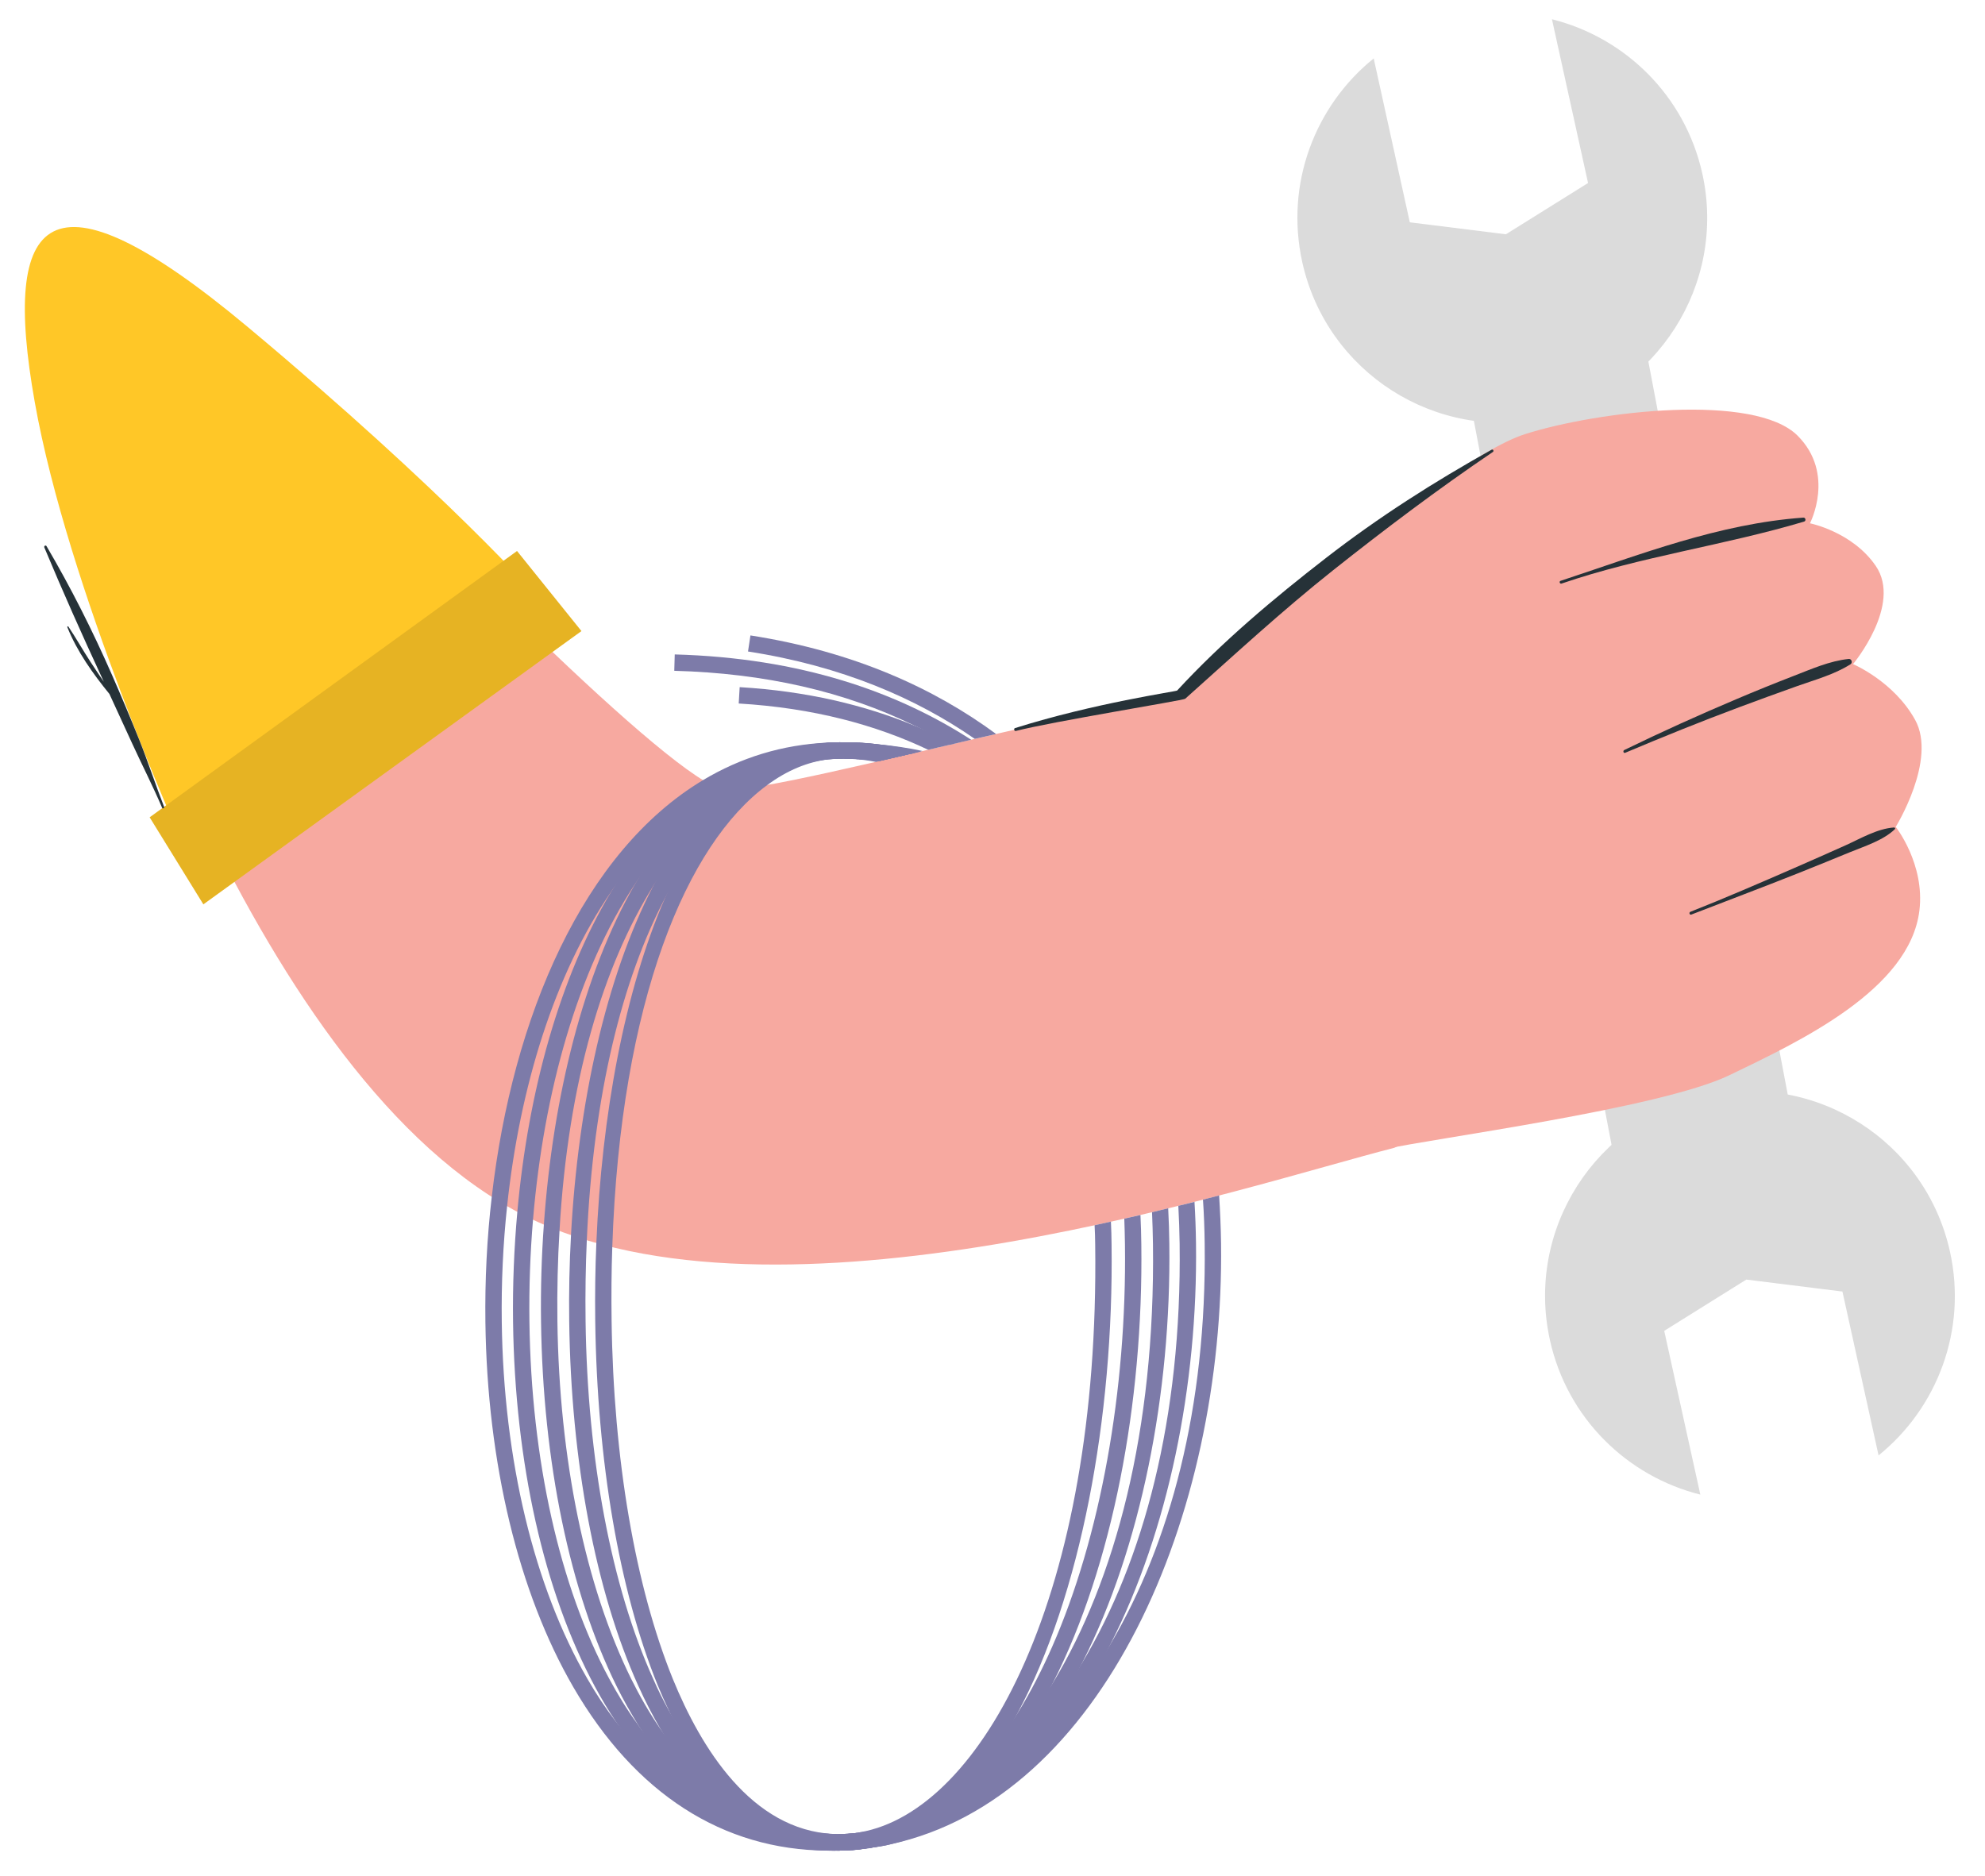 <?xml version="1.0" encoding="UTF-8"?> <svg xmlns="http://www.w3.org/2000/svg" width="73" height="69" viewBox="0 0 73 69" fill="none"> <path d="M56.999 49.285C57.635 52.171 59.849 54.302 62.531 54.972L61.203 48.949L64.223 47.063L67.757 47.503L69.086 53.53C71.24 51.79 72.349 48.927 71.713 46.041C70.818 41.98 66.798 39.41 62.734 40.306C58.673 41.202 56.103 45.225 56.999 49.285Z" fill="#DBDBDB"></path> <path d="M62.606 6.394C61.969 3.508 59.755 1.378 57.074 0.708L58.402 6.731L55.381 8.617L51.847 8.177L50.519 2.149C48.364 3.889 47.255 6.753 47.891 9.638C48.787 13.699 52.806 16.27 56.871 15.373C60.931 14.478 63.501 10.454 62.606 6.394Z" fill="#DBDBDB"></path> <path d="M53.431 11.417L60.024 10.163L66.353 43.451L59.76 44.705L53.431 11.417Z" fill="#DBDBDB"></path> <path d="M2.004 16.22C3.763 21.332 9.722 40.415 19.803 44.955C29.237 49.204 46.046 43.545 51.23 42.229C53.49 41.655 50.564 26.414 48.357 25.258C46.149 24.103 28.428 29.356 26.593 29.032C24.758 28.708 15.725 19.651 9.606 13.008C3.826 6.732 -1.279 6.677 2.004 16.22Z" fill="#F7A9A0"></path> <path d="M21.931 45.721C22.128 40.998 22.972 36.448 24.45 33.045C24.994 31.791 25.624 30.693 26.346 29.805C26.559 29.525 26.791 29.269 27.035 29.031C27.118 28.952 27.207 28.866 27.297 28.793C27.415 28.677 27.546 28.573 27.672 28.481C28.363 27.936 29.123 27.565 29.945 27.398C30.059 27.372 30.18 27.352 30.3 27.339C30.396 27.326 30.492 27.318 30.594 27.311C30.654 27.304 30.709 27.303 30.769 27.303L30.871 27.301C30.913 27.301 30.955 27.3 30.992 27.306C31.058 27.299 31.118 27.304 31.178 27.309C31.232 27.303 31.287 27.302 31.341 27.313C32.064 27.346 32.758 27.487 33.412 27.744C33.063 27.826 32.721 27.903 32.391 27.98C32.385 27.98 32.379 27.986 32.373 27.986C32.361 27.986 32.349 27.992 32.337 27.992C32.319 27.999 32.307 27.999 32.289 28.005C32.265 28.012 32.241 28.018 32.217 28.024C31.939 27.968 31.65 27.929 31.349 27.915C31.343 27.909 31.337 27.909 31.325 27.916C31.319 27.91 31.312 27.904 31.301 27.91C31.246 27.91 31.192 27.905 31.138 27.906C31.072 27.901 31 27.902 30.927 27.903L30.843 27.904C30.831 27.904 30.819 27.904 30.807 27.91C30.698 27.912 30.59 27.919 30.482 27.927L30.476 27.927C29.707 28.021 28.946 28.332 28.213 28.877C25.267 31.035 22.82 36.781 22.517 45.87C22.486 46.737 22.48 47.64 22.492 48.573C22.559 53.66 23.361 58.339 24.742 61.747C25.781 64.292 27.633 67.308 30.657 67.455C30.687 67.46 30.711 67.46 30.741 67.46C30.759 67.46 30.777 67.465 30.795 67.465C30.795 67.465 30.802 67.465 30.808 67.465C30.82 67.465 30.831 67.459 30.843 67.459L30.85 67.464L30.855 67.458C30.868 67.464 30.88 67.464 30.898 67.464L30.904 67.464C30.988 67.463 31.072 67.462 31.157 67.454C31.205 67.448 31.253 67.447 31.301 67.441C31.301 67.441 31.307 67.44 31.313 67.44C31.325 67.44 31.337 67.44 31.343 67.434C31.349 67.434 31.349 67.434 31.355 67.434L31.409 67.433C31.415 67.433 31.427 67.433 31.433 67.427C31.445 67.427 31.457 67.426 31.463 67.42C31.481 67.414 31.499 67.414 31.517 67.413C31.535 67.413 31.559 67.407 31.577 67.407C31.601 67.4 31.625 67.4 31.643 67.388C36.124 66.595 40.445 58.615 40.277 45.788C40.273 45.547 40.27 45.3 40.255 45.065C40.459 45.02 40.657 44.976 40.855 44.931C40.871 45.214 40.875 45.497 40.879 45.78C40.962 52.16 39.735 58.684 37.42 63.014C36.956 63.88 36.448 64.658 35.903 65.327C35.897 65.339 35.891 65.339 35.891 65.339C35.684 65.595 35.464 65.833 35.244 66.052C35.143 66.156 35.036 66.26 34.935 66.351C33.959 67.249 32.877 67.823 31.688 68.007C31.64 68.014 31.597 68.021 31.549 68.027C31.489 68.034 31.423 68.041 31.363 68.048C31.297 68.049 31.231 68.055 31.158 68.056L31.068 68.058C31.032 68.058 30.996 68.065 30.96 68.065L30.839 68.067C30.839 68.067 30.833 68.067 30.827 68.067C30.827 68.067 30.827 68.067 30.821 68.067C30.779 68.067 30.743 68.062 30.701 68.062C30.695 68.062 30.683 68.069 30.677 68.069C30.671 68.069 30.665 68.063 30.659 68.063C29.641 68.016 28.685 67.686 27.81 67.077C27.695 67 27.585 66.917 27.47 66.828C27.232 66.633 26.995 66.419 26.763 66.181C25.957 65.355 25.233 64.257 24.595 62.905C24.452 62.605 24.316 62.3 24.185 61.977C22.773 58.497 21.958 53.74 21.89 48.581C21.878 47.624 21.89 46.667 21.931 45.721Z" fill="#7D7BA9"></path> <path d="M20.999 45.426C21.261 40.6 22.272 35.975 24.016 32.599C24.016 32.587 24.022 32.581 24.022 32.581C24.668 31.344 25.407 30.275 26.244 29.433C26.381 29.293 26.518 29.159 26.661 29.036C26.762 28.945 26.863 28.865 26.958 28.786C27.858 28.063 28.851 27.581 29.945 27.398C30.058 27.372 30.179 27.353 30.299 27.339C30.395 27.326 30.491 27.319 30.593 27.311C30.654 27.304 30.708 27.304 30.768 27.303L30.87 27.302C30.913 27.301 30.955 27.3 30.991 27.306C31.057 27.299 31.117 27.304 31.177 27.309C31.232 27.303 31.286 27.302 31.34 27.313C31.418 27.306 31.491 27.311 31.569 27.316C31.593 27.316 31.617 27.316 31.641 27.322C32.316 27.367 32.974 27.491 33.597 27.705C33.531 27.718 33.471 27.731 33.411 27.744C33.063 27.827 32.721 27.903 32.39 27.98C32.384 27.98 32.378 27.986 32.372 27.986C32.36 27.986 32.348 27.992 32.336 27.993C32.318 27.999 32.306 27.999 32.288 28.005C32.065 27.966 31.836 27.939 31.601 27.924C31.583 27.918 31.565 27.919 31.547 27.919L31.529 27.919C31.468 27.914 31.408 27.909 31.348 27.915C31.342 27.909 31.336 27.91 31.324 27.916C31.318 27.91 31.312 27.904 31.3 27.91C31.246 27.911 31.191 27.905 31.137 27.906C31.071 27.901 30.999 27.902 30.926 27.903L30.842 27.904C30.83 27.904 30.818 27.904 30.806 27.91C30.698 27.912 30.589 27.919 30.481 27.927L30.475 27.927C29.585 28.023 28.699 28.359 27.857 28.936C26.604 29.784 25.43 31.16 24.45 33.045C22.905 35.997 21.816 40.208 21.58 45.617C21.538 46.569 21.521 47.557 21.535 48.586C21.601 53.666 22.481 58.339 24.019 61.744C24.186 62.127 24.378 62.516 24.594 62.905C25.784 65.075 27.637 67.224 30.385 67.441C30.475 67.451 30.566 67.456 30.656 67.455C30.686 67.461 30.71 67.46 30.74 67.46C30.758 67.46 30.776 67.466 30.795 67.465C30.795 67.465 30.801 67.465 30.807 67.465C30.819 67.465 30.831 67.459 30.843 67.459L30.849 67.465L30.855 67.459L30.861 67.465L30.903 67.464C30.987 67.463 31.072 67.462 31.156 67.455C31.204 67.448 31.252 67.447 31.3 67.441C31.3 67.441 31.306 67.441 31.312 67.441C31.324 67.44 31.336 67.44 31.342 67.434C31.348 67.434 31.348 67.434 31.354 67.434L31.408 67.433C31.45 67.433 31.486 67.426 31.529 67.42L31.571 67.419C31.865 67.391 32.154 67.333 32.435 67.257C32.447 67.257 32.466 67.257 32.483 67.245C32.651 67.194 32.813 67.144 32.975 67.082C33.089 67.044 33.197 67 33.31 66.951C35.046 66.181 36.399 64.665 37.419 63.014C37.92 62.212 38.337 61.376 38.688 60.583C40.465 56.544 41.442 51.149 41.371 45.773C41.367 45.454 41.357 45.135 41.347 44.822L41.941 44.688C41.958 45.043 41.969 45.404 41.973 45.765C42.05 51.616 40.906 57.592 38.729 61.883C38.171 62.98 37.546 63.969 36.859 64.815C36.616 65.119 36.361 65.406 36.093 65.668C34.899 66.882 33.531 67.694 32.011 67.967L31.987 67.968C31.969 67.974 31.951 67.974 31.939 67.98L31.921 67.98C31.897 67.981 31.879 67.981 31.861 67.987C31.819 67.994 31.771 68 31.729 68.007C31.681 68.014 31.633 68.02 31.591 68.027C31.512 68.034 31.44 68.041 31.362 68.048C31.296 68.049 31.23 68.056 31.158 68.057L31.067 68.058C31.031 68.058 30.995 68.065 30.959 68.065L30.839 68.067C30.839 68.067 30.833 68.067 30.827 68.067C30.827 68.067 30.827 68.067 30.821 68.067C30.778 68.068 30.742 68.062 30.7 68.063C30.694 68.063 30.682 68.069 30.676 68.069C30.67 68.069 30.664 68.063 30.658 68.063C29.369 68.026 28.172 67.602 27.084 66.822C26.859 66.662 26.64 66.484 26.426 66.282C25.653 65.594 24.936 64.7 24.302 63.613C24.007 63.111 23.729 62.573 23.468 61.992C21.899 58.515 21 53.752 20.933 48.594C20.919 47.534 20.941 46.474 20.999 45.426Z" fill="#7D7BA9"></path> <path d="M20.001 45.042C20.336 40.317 21.457 35.811 23.353 32.517C24.03 31.352 24.799 30.337 25.668 29.525C25.882 29.317 26.102 29.128 26.334 28.944C27.496 28.038 28.82 27.467 30.299 27.339C30.371 27.326 30.443 27.319 30.521 27.312L30.593 27.311C30.654 27.304 30.708 27.303 30.768 27.303L30.87 27.301C30.912 27.301 30.955 27.3 30.991 27.306C31.057 27.299 31.117 27.304 31.177 27.309C31.232 27.303 31.286 27.302 31.34 27.313C31.418 27.306 31.491 27.311 31.569 27.316L31.611 27.316C31.617 27.316 31.629 27.315 31.641 27.321C31.822 27.331 32.003 27.347 32.178 27.362C32.19 27.362 32.208 27.368 32.22 27.368C32.232 27.368 32.25 27.367 32.262 27.373C32.769 27.433 33.257 27.529 33.735 27.673C33.687 27.68 33.639 27.692 33.597 27.705C33.531 27.718 33.471 27.731 33.411 27.744C33.063 27.826 32.721 27.903 32.39 27.98C32.384 27.98 32.378 27.986 32.372 27.986C32.36 27.986 32.348 27.992 32.336 27.992C32.234 27.976 32.131 27.959 32.029 27.948C31.926 27.938 31.824 27.933 31.721 27.928C31.691 27.923 31.667 27.923 31.637 27.923L31.601 27.924C31.595 27.918 31.583 27.918 31.577 27.918L31.529 27.919C31.468 27.914 31.408 27.908 31.348 27.915C31.342 27.909 31.336 27.909 31.324 27.916C31.318 27.91 31.312 27.904 31.3 27.91C31.246 27.91 31.191 27.905 31.137 27.906C31.071 27.901 30.999 27.902 30.926 27.903L30.842 27.904C30.83 27.904 30.818 27.904 30.806 27.91C30.698 27.906 30.589 27.913 30.481 27.927L30.475 27.927C29.441 28.012 28.41 28.369 27.425 28.996L27.419 28.996C27.055 29.23 26.697 29.493 26.346 29.805C25.512 30.52 24.73 31.452 24.022 32.581C24.022 32.581 24.016 32.587 24.016 32.599C22.2 35.507 20.889 39.75 20.576 45.269C20.512 46.329 20.484 47.444 20.499 48.599C20.566 53.674 21.53 58.345 23.212 61.749C23.515 62.359 23.873 62.992 24.302 63.613C24.959 64.573 25.772 65.484 26.762 66.181C27.771 66.897 28.975 67.387 30.385 67.44C30.475 67.451 30.566 67.456 30.656 67.455C30.686 67.461 30.71 67.46 30.74 67.46C30.758 67.46 30.776 67.465 30.795 67.465C30.795 67.465 30.801 67.465 30.807 67.465L30.903 67.464C30.987 67.463 31.072 67.462 31.156 67.454C31.204 67.448 31.252 67.447 31.3 67.441C31.3 67.441 31.306 67.44 31.312 67.44C31.324 67.44 31.336 67.44 31.342 67.434C31.348 67.434 31.348 67.434 31.354 67.434L31.408 67.433C31.414 67.433 31.426 67.433 31.432 67.427C31.462 67.426 31.492 67.426 31.529 67.419L31.571 67.419C31.601 67.412 31.637 67.406 31.667 67.4C31.703 67.393 31.739 67.387 31.775 67.38C31.829 67.373 31.877 67.367 31.925 67.354C31.979 67.353 32.033 67.341 32.087 67.322C32.381 67.27 32.681 67.188 32.975 67.081C33.089 67.044 33.197 67 33.31 66.951C34.197 66.602 35.063 66.061 35.89 65.339C35.89 65.339 35.896 65.339 35.902 65.327C36.926 64.447 37.88 63.29 38.729 61.883C40.992 58.144 42.491 52.652 42.401 45.76C42.395 45.362 42.384 44.971 42.367 44.586C42.565 44.535 42.763 44.491 42.961 44.44C42.985 44.873 42.997 45.312 43.003 45.752C43.075 51.272 41.951 56.904 39.815 61.128C39.21 62.328 38.526 63.414 37.756 64.352C36.233 66.22 34.395 67.502 32.288 67.921C32.252 67.928 32.215 67.934 32.173 67.941C32.119 67.948 32.065 67.954 32.011 67.967C31.987 67.973 31.963 67.974 31.939 67.98L31.921 67.98C31.897 67.981 31.879 67.981 31.861 67.987C31.819 67.994 31.771 68 31.729 68.007C31.681 68.013 31.633 68.02 31.591 68.027L31.549 68.027C31.488 68.034 31.422 68.041 31.362 68.048C31.296 68.049 31.23 68.055 31.157 68.056L31.067 68.058C31.031 68.058 30.995 68.065 30.959 68.065L30.839 68.067C30.839 68.067 30.833 68.067 30.826 68.067C30.826 68.067 30.826 68.067 30.82 68.067L30.712 68.068C30.706 68.068 30.7 68.062 30.7 68.062C30.694 68.062 30.682 68.069 30.676 68.069C30.67 68.069 30.664 68.063 30.658 68.063L30.556 68.064C28.785 68.015 27.169 67.374 25.75 66.165C25.744 66.165 25.738 66.165 25.738 66.153C24.91 65.441 24.158 64.536 23.469 63.449C23.463 63.443 23.457 63.437 23.457 63.425C23.186 62.983 22.921 62.517 22.674 62.015C20.954 58.533 19.965 53.772 19.897 48.607C19.881 47.415 19.914 46.223 20.001 45.042Z" fill="#7D7BA9"></path> <path d="M19.026 44.567C19.425 40.143 20.586 35.943 22.478 32.794C22.489 32.776 22.495 32.763 22.507 32.751C23.491 31.119 24.684 29.767 26.074 28.815C27.369 27.937 28.831 27.407 30.467 27.313L30.594 27.311C30.654 27.304 30.708 27.304 30.768 27.303L30.871 27.302C30.913 27.301 30.955 27.3 30.991 27.306C31.057 27.299 31.117 27.304 31.178 27.309C31.232 27.303 31.286 27.302 31.34 27.313C31.419 27.306 31.491 27.311 31.569 27.316L31.611 27.316C31.666 27.315 31.726 27.32 31.78 27.326C31.913 27.336 32.045 27.346 32.178 27.363C32.19 27.362 32.208 27.368 32.22 27.368C32.232 27.368 32.25 27.368 32.262 27.373C32.805 27.427 33.33 27.516 33.843 27.648C33.807 27.654 33.771 27.661 33.735 27.673C33.687 27.68 33.639 27.693 33.597 27.705C33.531 27.718 33.471 27.731 33.411 27.744C33.063 27.827 32.721 27.903 32.391 27.98C32.385 27.98 32.379 27.986 32.373 27.986C32.27 27.976 32.162 27.959 32.059 27.948L32.029 27.948C31.927 27.938 31.824 27.933 31.722 27.928C31.692 27.923 31.667 27.923 31.637 27.924C31.619 27.918 31.595 27.918 31.577 27.918L31.529 27.919C31.469 27.914 31.408 27.909 31.348 27.915C31.342 27.909 31.336 27.91 31.324 27.916C31.318 27.91 31.312 27.904 31.3 27.91C31.246 27.911 31.192 27.905 31.137 27.906C31.071 27.901 30.999 27.902 30.927 27.903L30.776 27.905C30.68 27.906 30.59 27.907 30.493 27.915C29.338 27.978 28.27 28.281 27.296 28.793C27.14 28.867 26.985 28.954 26.836 29.046C26.633 29.163 26.436 29.292 26.245 29.433C25.147 30.212 24.186 31.26 23.353 32.517C21.251 35.682 19.997 40.153 19.602 44.861C19.497 46.102 19.454 47.355 19.47 48.613C19.537 53.687 20.579 58.352 22.406 61.747C22.702 62.297 23.047 62.871 23.457 63.425C23.457 63.437 23.463 63.443 23.469 63.449C24.236 64.517 25.213 65.54 26.427 66.282C26.754 66.489 27.106 66.671 27.469 66.829C28.22 67.15 29.054 67.368 29.958 67.44C30.09 67.457 30.223 67.461 30.355 67.459C30.446 67.47 30.542 67.469 30.638 67.467L30.795 67.465C30.795 67.465 30.801 67.465 30.807 67.465C30.819 67.465 30.831 67.459 30.843 67.459L30.849 67.465L30.855 67.459C30.999 67.457 31.138 67.449 31.282 67.435C31.288 67.441 31.294 67.441 31.3 67.441C31.3 67.441 31.306 67.441 31.312 67.441C31.324 67.44 31.336 67.44 31.342 67.434C31.348 67.434 31.348 67.434 31.354 67.434L31.372 67.434C31.396 67.427 31.415 67.427 31.433 67.427C31.445 67.427 31.457 67.427 31.462 67.42C31.48 67.414 31.499 67.414 31.517 67.414C31.535 67.413 31.559 67.407 31.577 67.407C31.607 67.406 31.637 67.4 31.667 67.4C31.703 67.393 31.739 67.387 31.775 67.38C31.829 67.374 31.877 67.367 31.925 67.354C31.979 67.353 32.033 67.341 32.087 67.322C32.13 67.321 32.172 67.315 32.214 67.302C32.286 67.289 32.358 67.276 32.436 67.257C32.448 67.257 32.466 67.257 32.484 67.245C33.426 67.015 34.348 66.618 35.244 66.052C35.799 65.708 36.335 65.292 36.859 64.815C37.942 63.844 38.949 62.608 39.815 61.128C42.036 57.42 43.467 52.194 43.382 45.747C43.376 45.277 43.358 44.814 43.334 44.351C43.532 44.3 43.73 44.255 43.928 44.205C43.959 44.71 43.977 45.221 43.984 45.739C44.053 50.97 42.955 56.3 40.853 60.446C38.952 64.228 36.201 67.009 32.756 67.831C32.636 67.863 32.51 67.888 32.384 67.908C32.36 67.908 32.336 67.915 32.306 67.921L32.288 67.921C32.252 67.928 32.216 67.934 32.174 67.941C32.12 67.948 32.066 67.954 32.011 67.967C31.988 67.974 31.963 67.974 31.939 67.98L31.921 67.98C31.897 67.981 31.879 67.981 31.861 67.987C31.819 67.994 31.771 68 31.729 68.007L31.687 68.007C31.639 68.014 31.597 68.021 31.549 68.027C31.422 68.035 31.29 68.049 31.158 68.057L31.067 68.058C31.031 68.058 30.995 68.065 30.959 68.065L30.839 68.067C30.839 68.067 30.833 68.067 30.827 68.067C30.827 68.067 30.827 68.067 30.821 68.067L30.646 68.069C30.616 68.07 30.586 68.07 30.556 68.064L30.423 68.066C27.316 67.993 24.651 66.354 22.637 63.304C22.373 62.904 22.12 62.486 21.88 62.037C20.004 58.552 18.936 53.792 18.868 48.621C18.85 47.267 18.905 45.905 19.026 44.567Z" fill="#7D7BA9"></path> <path d="M18.085 44.019C18.847 37.381 21.459 31.326 25.856 28.692C27.224 27.873 28.758 27.383 30.467 27.313L30.594 27.311C30.654 27.304 30.708 27.303 30.768 27.303L30.87 27.301C30.913 27.301 30.955 27.3 30.991 27.306C31.057 27.299 31.117 27.304 31.178 27.309C31.232 27.303 31.286 27.302 31.34 27.313C31.418 27.306 31.491 27.311 31.569 27.316L31.611 27.316C31.617 27.316 31.629 27.316 31.641 27.321C31.683 27.321 31.732 27.32 31.78 27.326C31.913 27.336 32.045 27.346 32.178 27.363C32.19 27.362 32.208 27.368 32.22 27.368C32.232 27.368 32.25 27.367 32.262 27.373C32.835 27.426 33.384 27.503 33.927 27.622C33.897 27.629 33.867 27.635 33.843 27.648C33.807 27.654 33.771 27.661 33.735 27.673C33.687 27.68 33.639 27.692 33.597 27.705C33.531 27.718 33.471 27.731 33.411 27.744C33.063 27.826 32.721 27.903 32.391 27.98C32.276 27.969 32.167 27.959 32.059 27.948L32.029 27.948C31.926 27.938 31.824 27.933 31.722 27.928C31.691 27.923 31.667 27.923 31.637 27.923L31.601 27.924C31.595 27.918 31.583 27.918 31.577 27.918L31.529 27.919C31.468 27.914 31.408 27.908 31.348 27.915C31.342 27.909 31.336 27.909 31.324 27.916C31.264 27.91 31.203 27.905 31.137 27.906C31.071 27.901 30.999 27.902 30.927 27.903L30.776 27.905C30.68 27.906 30.59 27.907 30.493 27.914C29.488 27.952 28.552 28.151 27.671 28.481C27.431 28.569 27.192 28.668 26.959 28.785C26.809 28.854 26.659 28.928 26.51 29.008C26.504 29.008 26.504 29.008 26.504 29.008C26.217 29.169 25.936 29.335 25.668 29.525C24.462 30.341 23.411 31.439 22.507 32.751C22.495 32.763 22.489 32.775 22.478 32.794C20.398 35.825 19.116 39.966 18.65 44.355C18.499 45.76 18.434 47.194 18.453 48.626C18.519 53.695 19.64 58.358 21.605 61.752C21.925 62.307 22.269 62.827 22.637 63.303C23.556 64.52 24.592 65.475 25.738 66.153C25.739 66.165 25.745 66.165 25.751 66.165C26.181 66.424 26.624 66.647 27.084 66.821C27.32 66.921 27.562 67.008 27.809 67.077C28.499 67.285 29.211 67.414 29.958 67.44C30.09 67.456 30.223 67.461 30.355 67.459C30.446 67.47 30.542 67.469 30.638 67.467L30.692 67.466C30.71 67.466 30.723 67.466 30.741 67.46C30.759 67.46 30.777 67.465 30.795 67.465C30.795 67.465 30.801 67.465 30.807 67.465C30.819 67.465 30.831 67.459 30.843 67.459L30.849 67.465L30.855 67.458C30.999 67.457 31.138 67.449 31.282 67.435C31.342 67.428 31.402 67.427 31.462 67.42C31.48 67.414 31.498 67.414 31.517 67.414C31.559 67.407 31.601 67.394 31.643 67.388C31.691 67.387 31.733 67.387 31.775 67.38C31.829 67.373 31.877 67.367 31.925 67.354C31.979 67.347 32.033 67.341 32.087 67.322C32.129 67.321 32.172 67.315 32.214 67.302C32.286 67.289 32.358 67.276 32.436 67.257C32.448 67.257 32.466 67.257 32.484 67.244C33.312 67.065 34.133 66.765 34.934 66.351C35.323 66.154 35.711 65.926 36.093 65.668C36.666 65.293 37.221 64.852 37.756 64.352C38.898 63.301 39.947 61.993 40.853 60.446C43.009 56.787 44.382 51.796 44.303 45.735C44.296 45.193 44.277 44.651 44.24 44.122C44.444 44.071 44.636 44.02 44.834 43.97C44.871 44.547 44.897 45.137 44.905 45.727C45.036 55.743 40.567 66.133 32.756 67.831C32.636 67.862 32.51 67.888 32.384 67.908C32.36 67.908 32.336 67.915 32.306 67.921L32.288 67.921C32.252 67.928 32.216 67.934 32.174 67.941C32.12 67.948 32.066 67.954 32.011 67.967L31.987 67.967C31.969 67.974 31.951 67.974 31.939 67.98L31.921 67.98C31.897 67.981 31.879 67.981 31.861 67.987C31.801 67.994 31.747 68.001 31.687 68.007C31.483 68.028 31.278 68.043 31.067 68.058C30.995 68.059 30.917 68.06 30.839 68.067C30.839 68.067 30.833 68.067 30.827 68.067C30.827 68.067 30.827 68.067 30.821 68.067L30.646 68.069C30.574 68.07 30.496 68.071 30.423 68.066C26.576 68.044 23.352 65.961 21.085 62.053C19.065 58.57 17.919 53.805 17.851 48.634C17.831 47.087 17.907 45.539 18.085 44.019Z" fill="#7D7BA9"></path> <path d="M24.797 24.672C28.116 24.761 31.069 25.433 33.626 26.687C33.644 26.693 33.662 26.699 33.674 26.705C34.105 26.916 34.523 27.145 34.93 27.393C34.972 27.38 35.02 27.367 35.068 27.361C35.284 27.31 35.5 27.259 35.716 27.208C32.996 25.449 29.439 24.196 24.814 24.07L24.797 24.672Z" fill="#7D7BA9"></path> <path d="M27.167 25.875C29.915 26.038 32.217 26.664 34.137 27.578C34.395 27.514 34.66 27.457 34.93 27.393C34.972 27.38 35.02 27.368 35.068 27.361C34.625 27.126 34.159 26.909 33.675 26.705C33.662 26.699 33.644 26.693 33.626 26.688C31.804 25.935 29.678 25.421 27.202 25.273L27.167 25.875Z" fill="#7D7BA9"></path> <path d="M27.509 23.962C30.972 24.5 33.703 25.687 35.848 27.176C36.112 27.118 36.37 27.055 36.634 26.997C34.354 25.317 31.405 23.965 27.598 23.371L27.509 23.962Z" fill="#7D7BA9"></path> <path d="M66.105 16.021C67.51 17.423 66.563 19.247 66.563 19.247C66.563 19.247 68.117 19.556 68.98 20.81C69.967 22.247 68.147 24.426 68.147 24.426C68.147 24.426 69.656 25.065 70.433 26.482C71.24 27.952 69.717 30.412 69.717 30.412C69.717 30.412 70.795 31.779 70.588 33.486C70.236 36.404 66.171 38.309 63.6 39.546C61.028 40.783 52.575 41.885 50.986 42.258L42.903 25.822C42.903 25.822 52.855 16.992 56.085 15.967C58.807 15.103 64.527 14.448 66.105 16.021Z" fill="#F7A9A0"></path> <path d="M66.32 19.038C63.207 19.262 60.329 20.395 57.392 21.363C57.327 21.384 57.362 21.486 57.427 21.464C60.336 20.468 63.406 20.062 66.348 19.184C66.429 19.159 66.404 19.031 66.32 19.038Z" fill="#263238"></path> <path d="M67.989 24.236C67.286 24.308 66.609 24.612 65.955 24.864C65.251 25.136 64.553 25.419 63.859 25.714C62.468 26.303 61.092 26.924 59.734 27.586C59.675 27.615 59.704 27.715 59.769 27.687C61.156 27.102 62.55 26.538 63.96 26.012C64.665 25.748 65.374 25.491 66.083 25.238C66.743 25.003 67.459 24.81 68.054 24.432C68.142 24.376 68.094 24.225 67.989 24.236Z" fill="#263238"></path> <path d="M69.657 30.435C69.044 30.473 68.41 30.849 67.857 31.098C67.229 31.379 66.6 31.658 65.969 31.933C64.707 32.482 63.446 33.031 62.166 33.536C62.102 33.561 62.135 33.663 62.2 33.638C63.503 33.131 64.812 32.642 66.111 32.124C66.749 31.869 67.385 31.612 68.019 31.35C68.559 31.128 69.259 30.911 69.686 30.497C69.711 30.474 69.688 30.433 69.657 30.435Z" fill="#263238"></path> <path d="M37.326 26.78C40.267 25.853 43.256 25.434 43.29 25.398C44.944 23.604 46.849 22.005 48.775 20.513C50.702 19.02 52.729 17.728 54.855 16.541C54.908 16.512 54.951 16.59 54.902 16.623C52.891 17.984 50.934 19.46 49.032 20.969C47.143 22.468 45.382 24.096 43.586 25.701C43.52 25.76 38.699 26.538 37.353 26.886C37.3 26.899 37.272 26.797 37.326 26.78Z" fill="#263238"></path> <path d="M19.845 22.044L6.699 30.98C6.699 30.98 2.495 21.646 1.277 14.783C0.058 7.92 1.721 5.853 9.105 12.021C16.489 18.189 19.845 22.044 19.845 22.044Z" fill="#FFC727"></path> <path d="M21.383 23.211L19.014 20.266L5.504 30.061L7.479 33.262L21.383 23.211Z" fill="#FFC727"></path> <path opacity="0.1" d="M21.383 23.211L19.014 20.266L5.504 30.061L7.479 33.262L21.383 23.211Z" fill="black"></path> <path d="M1.631 20.137C1.608 20.081 1.68 20.035 1.712 20.089C2.606 21.613 3.404 23.195 4.116 24.819C4.464 25.614 4.802 26.412 5.124 27.218C5.449 28.031 5.719 28.864 6.036 29.68C6.053 29.723 5.981 29.755 5.962 29.711C5.626 28.917 5.23 28.151 4.871 27.367C4.59 26.752 4.307 26.138 4.024 25.524C3.419 24.78 2.838 23.97 2.477 23.07C2.465 23.042 2.499 23.022 2.515 23.047C2.797 23.469 3.048 23.915 3.326 24.341C3.488 24.588 3.651 24.833 3.818 25.076C3.8 25.035 3.781 24.995 3.762 24.954C3.024 23.363 2.308 21.759 1.631 20.137Z" fill="#263238"></path> </svg> 